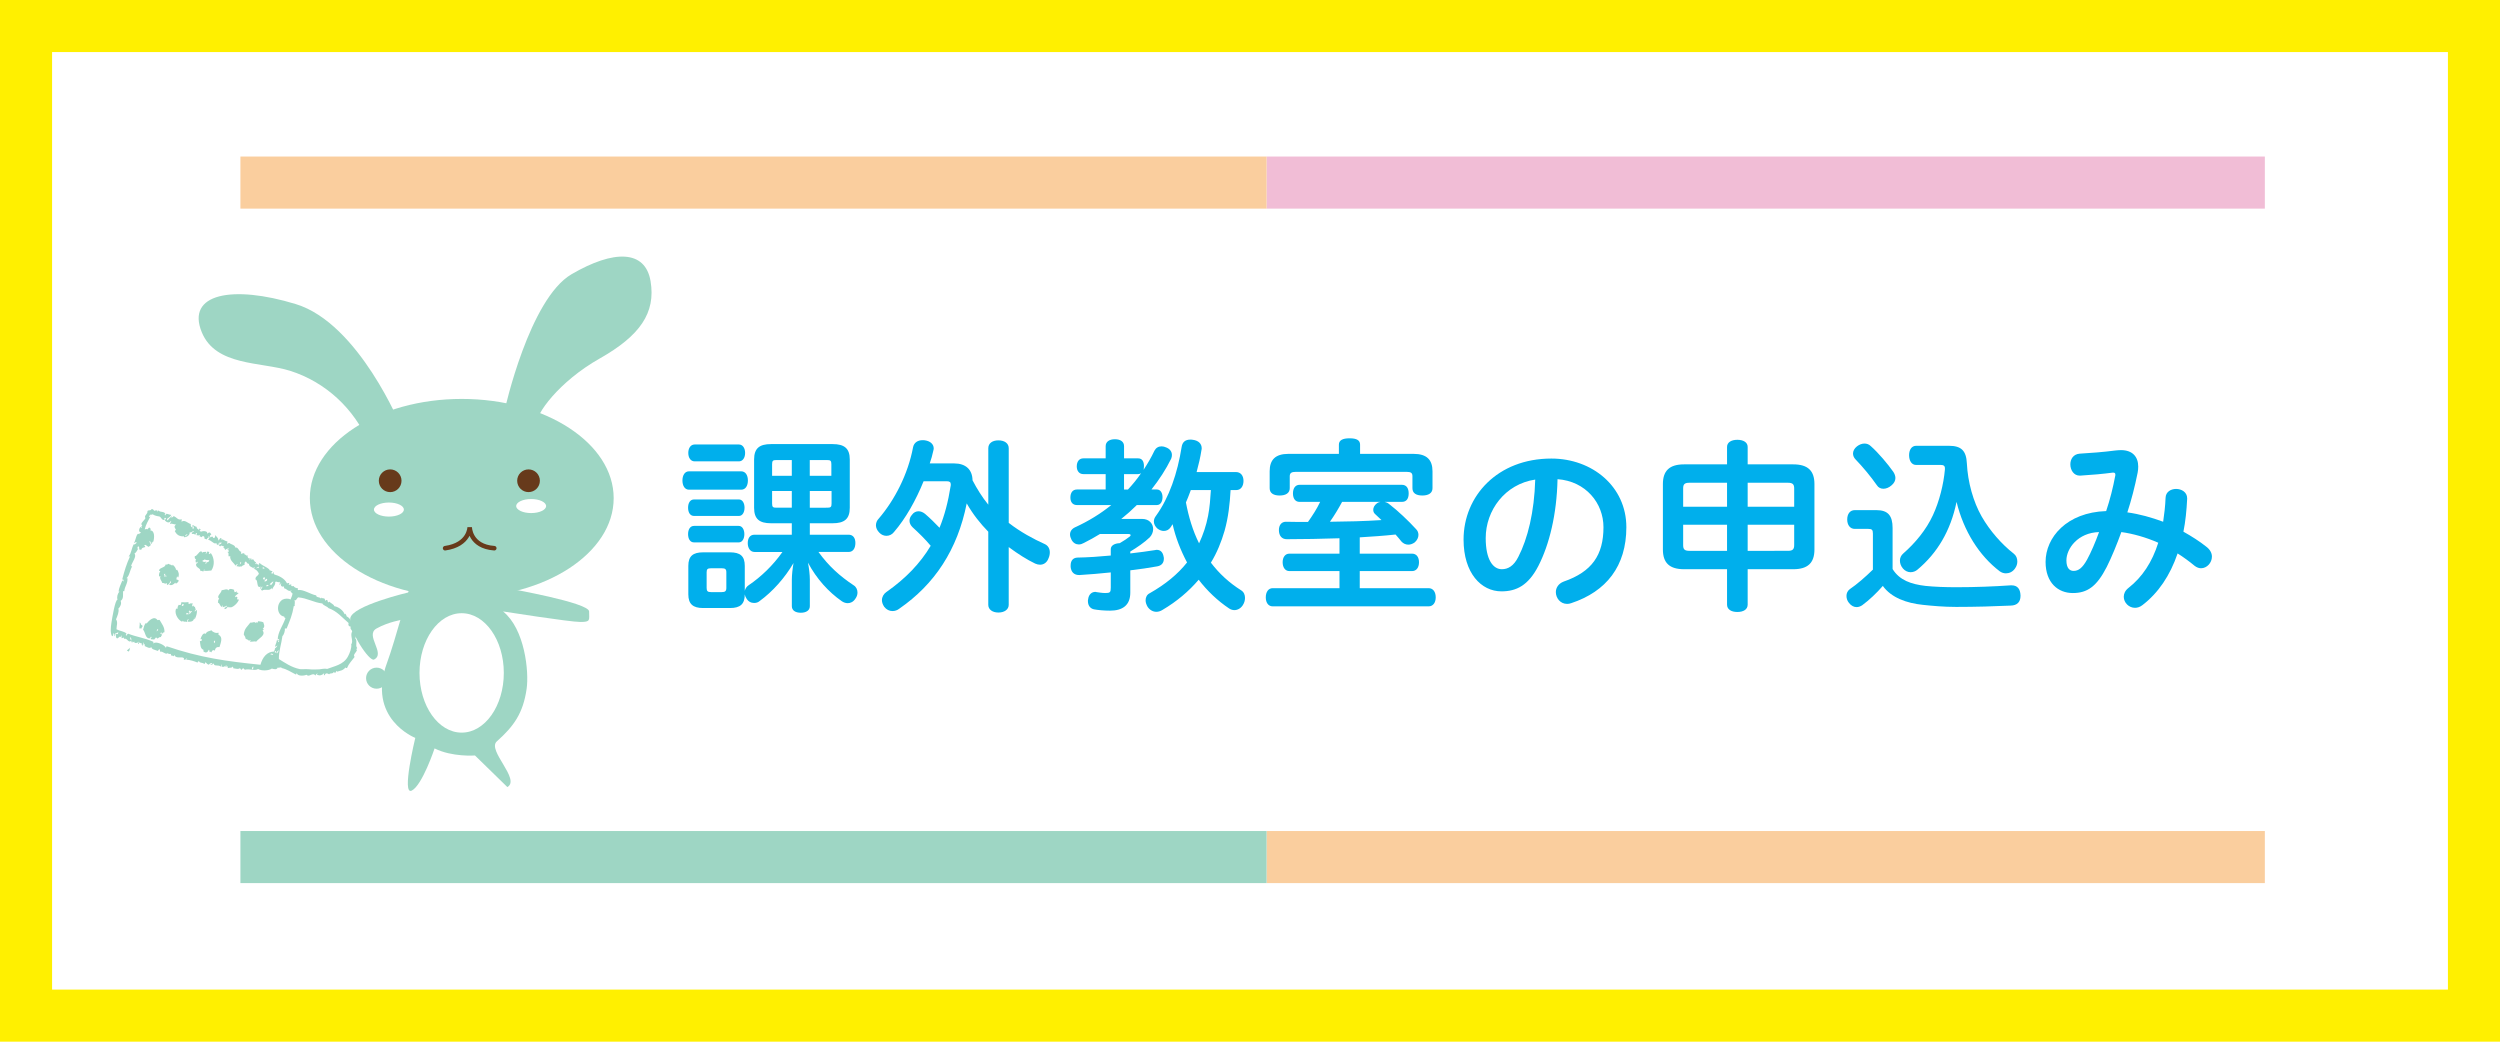 <?xml version="1.0" encoding="utf-8"?>
<!-- Generator: Adobe Illustrator 15.0.0, SVG Export Plug-In . SVG Version: 6.00 Build 0)  -->
<!DOCTYPE svg PUBLIC "-//W3C//DTD SVG 1.1//EN" "http://www.w3.org/Graphics/SVG/1.1/DTD/svg11.dtd">
<svg version="1.1" id="レイヤー_1" xmlns="http://www.w3.org/2000/svg" xmlns:xlink="http://www.w3.org/1999/xlink" x="0px"
	 y="0px" width="240px" height="100px" viewBox="167.751 -0.637 240 100" enable-background="new 167.751 -0.637 240 100"
	 xml:space="preserve">
<rect x="167.751" y="-0.637" fill="#FFFFFF" width="240" height="100"/>
<path fill="#FFF000" d="M167.751-0.637v100h240v-100H167.751z M402.751,94.363h-230v-90h230V94.363z"/>
<g>
	<path fill="#00AFEC" d="M233.896,46.374c-0.414,0-0.631-0.396-0.631-0.882c0-0.486,0.217-0.882,0.631-0.882h5.006
		c0.432,0,0.647,0.396,0.647,0.882c0,0.486-0.217,0.882-0.647,0.882H233.896z M234.383,48.894c-0.396,0-0.576-0.36-0.576-0.792
		c0-0.433,0.182-0.792,0.576-0.792h4.305c0.342,0,0.539,0.36,0.539,0.792s-0.197,0.792-0.539,0.792H234.383z M234.383,51.434
		c-0.396,0-0.576-0.36-0.576-0.793c0-0.432,0.182-0.792,0.576-0.792h4.285c0.344,0,0.541,0.36,0.541,0.792
		c0,0.433-0.197,0.793-0.541,0.793H234.383z M240.182,52.352c-0.396,0-0.647-0.36-0.647-0.847c0-0.485,0.216-0.81,0.647-0.81h3.582
		v-1.099h-1.998c-1.099,0-1.621-0.396-1.621-1.477v-4.645c0-1.081,0.522-1.477,1.621-1.477h5.924c1.099,0,1.64,0.396,1.64,1.477
		v4.645c0,1.081-0.541,1.477-1.64,1.477h-2.196v1.099h3.728c0.414,0,0.647,0.305,0.647,0.791c0,0.521-0.233,0.865-0.647,0.865
		h-2.898c0.973,1.35,2.053,2.321,3.385,3.205c0.234,0.144,0.361,0.413,0.361,0.684c0,0.197-0.055,0.396-0.199,0.594
		c-0.197,0.307-0.469,0.434-0.738,0.434c-0.197,0-0.396-0.072-0.559-0.182c-1.295-0.9-2.43-2.16-3.258-3.709
		c0.106,0.521,0.18,1.171,0.18,1.639v2.539c0,0.396-0.342,0.631-0.863,0.631c-0.541,0-0.865-0.233-0.865-0.631v-2.539
		c0-0.468,0.072-1.098,0.162-1.602c-0.846,1.439-1.998,2.736-3.259,3.654c-0.144,0.125-0.324,0.18-0.522,0.18
		c-0.287,0-0.558-0.125-0.738-0.432c-0.09-0.127-0.143-0.271-0.161-0.396c0,0.938-0.433,1.314-1.423,1.314h-2.573
		c-0.974,0-1.423-0.379-1.423-1.314v-2.736c0-0.937,0.449-1.297,1.423-1.297h2.573c0.99,0,1.423,0.36,1.423,1.297v2.396
		c0.055-0.216,0.181-0.414,0.379-0.54c1.17-0.792,2.306-1.872,3.239-3.188H240.182z M234.438,43.654
		c-0.379,0-0.611-0.342-0.611-0.81c0-0.468,0.232-0.81,0.611-0.81h4.25c0.359,0,0.594,0.342,0.594,0.81
		c0,0.468-0.233,0.81-0.594,0.81H234.438z M237.48,54.295c0-0.305-0.127-0.377-0.434-0.377h-1.044c-0.308,0-0.414,0.072-0.414,0.377
		v1.514c0,0.307,0.106,0.396,0.414,0.396h1.044c0.307,0,0.434-0.09,0.434-0.396V54.295z M243.764,43.528h-1.477
		c-0.324,0-0.414,0.054-0.414,0.396v1.117h1.891V43.528z M243.764,46.5h-1.891v1.206c0,0.342,0.09,0.396,0.414,0.396h1.477V46.5z
		 M247.562,45.041v-1.117c0-0.342-0.09-0.396-0.433-0.396h-1.64v1.513H247.562z M247.148,48.102c0.343,0,0.433-0.054,0.433-0.396
		V46.5h-2.089v1.603L247.148,48.102L247.148,48.102z"/>
	<path fill="#00AFEC" d="M256.416,45.563c-0.738,1.818-1.711,3.565-2.846,4.879c-0.18,0.234-0.449,0.36-0.719,0.36
		c-0.234,0-0.486-0.09-0.686-0.306c-0.216-0.216-0.324-0.468-0.324-0.702s0.09-0.468,0.271-0.648
		c1.512-1.765,2.809-4.249,3.295-6.86c0.09-0.432,0.449-0.667,0.918-0.667c0.072,0,0.162,0,0.234,0.018
		c0.485,0.072,0.828,0.36,0.828,0.774c0,0.072-0.02,0.144-0.037,0.216c-0.09,0.414-0.197,0.81-0.343,1.224h2.343
		c1.114,0,1.746,0.594,1.764,1.621c0.432,0.828,0.938,1.638,1.513,2.341v-5.42c0-0.468,0.378-0.756,0.972-0.756
		c0.596,0,0.99,0.288,0.99,0.756v7.166c1.135,0.882,2.377,1.548,3.457,2.035c0.324,0.145,0.486,0.45,0.486,0.792
		c0,0.181-0.035,0.38-0.125,0.576c-0.145,0.396-0.451,0.613-0.811,0.613c-0.146,0-0.308-0.037-0.47-0.109
		c-0.756-0.358-1.674-0.937-2.539-1.584v5.546c0,0.434-0.396,0.738-0.989,0.738c-0.595,0-0.973-0.307-0.973-0.738v-7.021
		c-0.757-0.774-1.477-1.675-2.07-2.719c-0.883,4.447-3.078,7.76-6.463,10.102c-0.199,0.162-0.434,0.234-0.666,0.234
		c-0.289,0-0.576-0.127-0.794-0.414c-0.146-0.217-0.216-0.435-0.216-0.631c0-0.308,0.162-0.595,0.414-0.774
		c1.854-1.296,3.259-2.755,4.268-4.447c-0.559-0.666-1.135-1.224-1.746-1.783c-0.181-0.18-0.289-0.396-0.289-0.612
		c0-0.198,0.072-0.396,0.234-0.576c0.162-0.234,0.396-0.342,0.631-0.342c0.217,0,0.432,0.09,0.631,0.252
		c0.504,0.432,0.953,0.882,1.385,1.333c0.486-1.188,0.83-2.502,1.062-3.979c0.02-0.072,0.02-0.126,0.02-0.18
		c0-0.216-0.108-0.306-0.361-0.306L256.416,45.563L256.416,45.563z"/>
	<path fill="#00AFEC" d="M273.354,50.623c-0.504,0.307-1.008,0.594-1.549,0.863c-0.16,0.09-0.322,0.145-0.484,0.145
		c-0.288,0-0.541-0.145-0.702-0.449c-0.091-0.182-0.146-0.344-0.146-0.505c0-0.288,0.162-0.541,0.469-0.685
		c1.297-0.594,2.468-1.314,3.492-2.143h-3.295c-0.414,0-0.63-0.288-0.63-0.72c0-0.468,0.216-0.774,0.63-0.774h2.756v-1.477h-2.143
		c-0.396,0-0.631-0.306-0.631-0.738c0-0.468,0.234-0.774,0.631-0.774h2.143v-1.17c0-0.432,0.359-0.666,0.883-0.666
		c0.539,0,0.882,0.234,0.882,0.666v1.17h1.351c0.396,0,0.559,0.306,0.559,0.738c0,0.144-0.019,0.27-0.035,0.36
		c0.378-0.576,0.738-1.188,1.044-1.836c0.144-0.271,0.378-0.415,0.685-0.415c0.146,0,0.288,0.036,0.45,0.108
		c0.36,0.144,0.54,0.414,0.54,0.72c0,0.108-0.018,0.234-0.072,0.36c-0.504,1.026-1.152,2.017-1.891,2.953h0.521
		c0.342,0,0.541,0.324,0.541,0.738c0,0.433-0.199,0.756-0.541,0.756h-1.926c-0.47,0.468-0.974,0.918-1.494,1.333h2.017
		c0.666,0,1.044,0.468,1.044,0.972c0,0.27-0.107,0.559-0.324,0.792c-0.504,0.486-1.188,0.953-1.872,1.367v0.182
		c0.864-0.09,1.675-0.217,2.396-0.324c0.054-0.02,0.107-0.02,0.162-0.02c0.342,0,0.576,0.234,0.646,0.668
		c0.02,0.054,0.02,0.107,0.02,0.181c0,0.396-0.217,0.666-0.647,0.737c-0.793,0.144-1.657,0.271-2.575,0.378v2.143
		c0,1.207-0.738,1.729-1.943,1.729c-0.596,0-1.152-0.055-1.531-0.125c-0.307-0.055-0.594-0.307-0.594-0.793
		c0-0.055,0-0.107,0.018-0.162c0.055-0.504,0.379-0.721,0.686-0.721c0.035,0,0.07,0,0.107,0.019c0.27,0.036,0.559,0.091,0.863,0.091
		c0.451,0,0.521-0.072,0.521-0.523v-1.457c-1.025,0.107-2.052,0.197-3.007,0.252c0,0-0.019,0-0.034,0
		c-0.451,0-0.758-0.252-0.812-0.774c0-0.054,0-0.106,0-0.144c0-0.469,0.233-0.738,0.647-0.758c1.008-0.018,2.105-0.09,3.205-0.197
		v-0.611c0-0.343,0.359-0.559,0.863-0.576c0.396-0.232,0.756-0.468,0.973-0.648c0.055-0.053,0.072-0.09,0.072-0.125
		c0-0.072-0.09-0.107-0.234-0.107h-2.703V50.623z M276.037,46.355c0.449-0.486,0.882-1.008,1.26-1.567
		c-0.072,0.054-0.18,0.09-0.288,0.09h-1.351v1.477H276.037z M285.887,46.409c-0.072,1.333-0.217,2.629-0.576,3.907
		c-0.307,1.062-0.738,2.125-1.314,3.061c0.792,1.045,1.747,1.928,2.917,2.665c0.252,0.162,0.358,0.433,0.358,0.72
		c0,0.234-0.07,0.486-0.215,0.703c-0.199,0.307-0.504,0.469-0.811,0.469c-0.162,0-0.344-0.055-0.504-0.162
		c-1.1-0.737-2.09-1.676-2.918-2.756c-0.954,1.117-2.105,2.09-3.475,2.898c-0.199,0.127-0.396,0.181-0.595,0.181
		c-0.308,0-0.612-0.161-0.827-0.468c-0.128-0.217-0.199-0.434-0.199-0.631c0-0.287,0.127-0.559,0.396-0.684
		c1.494-0.848,2.685-1.818,3.584-2.953c-0.612-1.152-1.101-2.396-1.388-3.673c-0.071,0.126-0.145,0.216-0.197,0.306
		c-0.162,0.234-0.396,0.342-0.648,0.342c-0.197,0-0.396-0.072-0.595-0.216c-0.233-0.198-0.358-0.45-0.358-0.703
		c0-0.18,0.071-0.36,0.196-0.522c1.279-1.765,2.071-4.105,2.468-6.608c0.071-0.504,0.379-0.72,0.828-0.72
		c0.071,0,0.161,0,0.252,0.018c0.541,0.072,0.848,0.378,0.848,0.81c0,0.054,0,0.108-0.02,0.162
		c-0.107,0.702-0.271,1.404-0.468,2.125h3.781c0.448,0,0.72,0.342,0.72,0.846c0,0.504-0.252,0.882-0.686,0.882L285.887,46.409
		L285.887,46.409z M282.068,46.409c-0.019,0.072-0.055,0.144-0.072,0.198c-0.126,0.342-0.252,0.666-0.396,0.99
		c0.254,1.351,0.648,2.701,1.262,3.926c0.396-0.848,0.685-1.711,0.863-2.629c0.162-0.828,0.217-1.639,0.271-2.485H282.068z"/>
	<path fill="#00AFEC" d="M292.506,47.543c-0.396,0-0.631-0.306-0.631-0.81s0.234-0.828,0.631-0.828h9.831
		c0.433,0,0.647,0.324,0.647,0.828s-0.215,0.81-0.647,0.81h-1.657c0.146,0.036,0.289,0.09,0.414,0.198
		c0.829,0.63,1.891,1.639,2.611,2.431c0.145,0.144,0.217,0.342,0.217,0.541c0,0.252-0.127,0.521-0.361,0.721
		c-0.197,0.144-0.414,0.215-0.61,0.215c-0.253,0-0.486-0.106-0.666-0.306c-0.162-0.216-0.36-0.433-0.56-0.666
		c-1.135,0.126-2.287,0.198-3.438,0.271v1.565h5.022c0.414,0,0.666,0.324,0.666,0.828s-0.252,0.846-0.666,0.846h-5.022v1.64h6.608
		c0.433,0,0.685,0.358,0.685,0.883c0,0.504-0.252,0.863-0.685,0.863h-14.963c-0.414,0-0.666-0.343-0.666-0.863
		c0-0.522,0.252-0.883,0.666-0.883h6.409v-1.64h-4.808c-0.396,0-0.648-0.342-0.648-0.846s0.252-0.828,0.648-0.828h4.808v-1.477
		c-1.729,0.054-3.438,0.09-5.06,0.09c-0.486,0-0.756-0.342-0.756-0.882c0-0.468,0.252-0.792,0.666-0.792
		c0.701,0.018,1.422,0.018,2.125,0.018c0.432-0.612,0.846-1.242,1.17-1.927L292.506,47.543L292.506,47.543z M303.453,42.934
		c1.277,0,1.818,0.576,1.818,1.675v1.62c0,0.468-0.379,0.703-0.974,0.703c-0.61,0-0.952-0.234-0.952-0.703v-1.152
		c0-0.324-0.162-0.414-0.541-0.414h-10.678c-0.359,0-0.559,0.09-0.559,0.414v1.152c0,0.468-0.379,0.703-0.973,0.703
		c-0.595,0-0.955-0.234-0.955-0.703v-1.62c0-1.099,0.541-1.675,1.801-1.675h4.845v-0.882c0-0.415,0.342-0.612,1.026-0.612
		c0.701,0,1.008,0.198,1.008,0.612v0.882H303.453z M296.593,47.543c-0.36,0.667-0.737,1.296-1.17,1.909
		c1.656-0.018,3.313-0.054,4.951-0.162c-0.198-0.198-0.414-0.396-0.612-0.576c-0.126-0.108-0.18-0.252-0.18-0.414
		c0-0.198,0.107-0.432,0.324-0.594c0.107-0.09,0.234-0.144,0.359-0.162L296.593,47.543L296.593,47.543z"/>
	<path fill="#00AFEC" d="M315.439,53.684c-0.974,1.892-2.125,2.449-3.549,2.449c-1.943,0-3.637-1.747-3.637-4.971
		c0-4.177,3.26-7.778,8.428-7.778c3.924,0,7.2,2.683,7.2,6.59c0,3.745-1.926,6.176-5.293,7.292
		c-0.146,0.055-0.271,0.071-0.396,0.071c-0.648,0-1.08-0.558-1.08-1.134c0-0.396,0.234-0.811,0.756-1.01
		c2.701-0.936,3.816-2.537,3.816-5.22c0-2.305-1.691-4.411-4.41-4.609C317.203,48.75,316.482,51.648,315.439,53.684z M310.379,51.02
		c0,2.105,0.721,2.988,1.549,2.988c0.576,0,1.135-0.289,1.584-1.188c0.9-1.747,1.531-4.286,1.621-7.418
		C312.234,45.833,310.379,48.354,310.379,51.02z"/>
	<path fill="#00AFEC" d="M333.547,42.268c0-0.432,0.396-0.684,0.99-0.684s0.99,0.252,0.99,0.684v1.674h4.375
		c1.404,0,2.035,0.612,2.035,1.891v6.284c0,1.277-0.631,1.891-2.035,1.891h-4.375v3.402c0,0.451-0.396,0.703-0.99,0.703
		s-0.99-0.252-0.99-0.703v-3.402h-4.123c-1.404,0-2.035-0.611-2.035-1.891v-6.284c0-1.278,0.631-1.891,2.035-1.891h4.123V42.268z
		 M329.945,45.707c-0.485,0-0.611,0.144-0.611,0.558v1.747h4.213v-2.305H329.945z M329.334,49.74v1.945
		c0,0.414,0.126,0.558,0.611,0.558h3.602V49.74H329.334z M339.993,48.012v-1.747c0-0.414-0.144-0.558-0.612-0.558h-3.854v2.305
		H339.993z M339.381,52.243c0.469,0,0.612-0.144,0.612-0.558V49.74h-4.466v2.503H339.381z"/>
	<path fill="#00AFEC" d="M347.549,50.586c0-0.359-0.09-0.45-0.449-0.45h-1.297c-0.432,0-0.72-0.36-0.72-0.9
		c0-0.558,0.288-0.9,0.72-0.9h2.09c1.098,0,1.547,0.522,1.547,1.71v3.944c0.668,1.08,1.783,1.457,3.151,1.619
		c0.864,0.091,1.909,0.127,2.989,0.127c1.818,0,3.619-0.072,5.186-0.18c0.035,0,0.072,0,0.107,0c0.559,0,0.828,0.358,0.848,0.971
		c0,0.02,0,0.037,0,0.037c0,0.594-0.324,0.918-0.938,0.936c-1.494,0.072-3.439,0.127-5.239,0.127c-1.226,0-2.341-0.107-3.187-0.197
		c-1.566-0.162-3.043-0.686-3.854-1.82c-0.595,0.687-1.297,1.353-1.979,1.855c-0.162,0.107-0.342,0.18-0.541,0.18
		c-0.252,0-0.521-0.125-0.738-0.414c-0.161-0.196-0.232-0.432-0.232-0.666c0-0.252,0.107-0.485,0.323-0.647
		c0.666-0.45,1.478-1.151,2.214-1.873V50.586L347.549,50.586z M349.512,44.663c0.127,0.198,0.198,0.396,0.198,0.594
		c0,0.252-0.126,0.504-0.396,0.72c-0.234,0.198-0.504,0.306-0.758,0.306c-0.252,0-0.484-0.108-0.629-0.342
		c-0.56-0.81-1.388-1.8-2.035-2.466c-0.162-0.162-0.252-0.36-0.252-0.576c0-0.234,0.127-0.486,0.379-0.685
		c0.232-0.18,0.485-0.27,0.719-0.27c0.217,0,0.434,0.072,0.596,0.234C348.09,42.844,348.99,43.924,349.512,44.663z M351.691,43.997
		c-0.416,0-0.668-0.396-0.668-0.937c0-0.522,0.252-0.9,0.668-0.9h3.168c1.152,0,1.656,0.45,1.711,1.692
		c0.09,1.8,0.611,3.673,1.422,5.096c0.793,1.386,1.945,2.683,3.078,3.565c0.234,0.18,0.344,0.448,0.344,0.756
		c0,0.233-0.072,0.467-0.234,0.684c-0.217,0.307-0.539,0.451-0.863,0.451c-0.217,0-0.414-0.072-0.596-0.199
		c-1.962-1.494-3.457-3.853-4.141-6.662c-0.576,2.809-1.873,4.934-3.745,6.5c-0.181,0.162-0.433,0.252-0.667,0.252
		c-0.27,0-0.539-0.125-0.738-0.359c-0.197-0.233-0.287-0.504-0.287-0.756s0.107-0.504,0.324-0.685
		c1.152-1.009,2.196-2.269,2.844-3.673c0.613-1.314,1.027-2.971,1.152-4.393c0-0.036,0-0.072,0-0.108
		c0-0.252-0.145-0.324-0.414-0.324H351.691z"/>
	<path fill="#00AFEC" d="M371.4,50.442c-0.396,1.099-0.937,2.431-1.403,3.349c-0.974,1.909-1.892,2.504-3.259,2.504
		c-1.404,0-2.611-0.973-2.611-2.99c0-2.34,2.018-4.753,5.816-4.879c0.377-1.134,0.648-2.197,0.882-3.439c0-0.018,0-0.054,0-0.072
		c0-0.126-0.072-0.18-0.198-0.18c-0.018,0-0.035,0-0.055,0c-0.953,0.126-1.963,0.216-3.114,0.288c-0.019,0-0.036,0-0.054,0
		c-0.576,0-0.9-0.54-0.9-1.081c0-0.486,0.27-0.972,0.883-1.026c1.135-0.072,2.215-0.145,3.438-0.306
		c0.198-0.018,0.378-0.036,0.54-0.036c1.115,0,1.656,0.648,1.656,1.584c0,0.198-0.019,0.378-0.055,0.576
		c-0.271,1.368-0.611,2.665-0.99,3.817c1.172,0.162,2.324,0.486,3.438,0.9c0.108-0.72,0.199-1.477,0.233-2.305
		c0.019-0.576,0.522-0.846,1.01-0.846c0.521,0,1.062,0.306,1.062,0.9c0,0.018,0,0.036,0,0.054c-0.055,1.117-0.162,2.179-0.359,3.151
		c0.773,0.431,1.566,0.936,2.195,1.44c0.379,0.287,0.541,0.629,0.541,0.953c0,0.596-0.486,1.117-1.045,1.117
		c-0.197,0-0.396-0.072-0.595-0.217c-0.539-0.449-1.114-0.863-1.655-1.206c-0.721,2.124-1.854,3.8-3.386,4.97
		c-0.233,0.18-0.485,0.252-0.702,0.252c-0.595,0-1.08-0.504-1.08-1.062c0-0.287,0.127-0.594,0.45-0.846
		c1.332-1.045,2.269-2.467,2.862-4.34C373.777,50.947,372.48,50.586,371.4,50.442z M366.126,53.161c0,0.757,0.323,1.009,0.685,1.009
		c0.469,0,0.846-0.271,1.297-1.08c0.377-0.686,0.81-1.693,1.152-2.647C367.225,50.497,366.126,52.027,366.126,53.161z"/>
</g>
<line fill="none" stroke="#F1BDD6" stroke-width="5" stroke-miterlimit="10" x1="289.341" y1="16.891" x2="385.176" y2="16.891"/>
<line fill="none" stroke="#FACE9E" stroke-width="5" stroke-miterlimit="10" x1="190.831" y1="16.891" x2="289.341" y2="16.891"/>
<line fill="none" stroke="#FACE9E" stroke-width="5" stroke-miterlimit="10" x1="289.341" y1="81.641" x2="385.176" y2="81.641"/>
<line fill="none" stroke="#9ED6C4" stroke-width="5" stroke-miterlimit="10" x1="190.831" y1="81.641" x2="289.341" y2="81.641"/>
<g>
	<g>
		<path fill="#9ED6C4" d="M206.264,40.358c0,0-4.045-9.948-10.115-11.802c-6.07-1.856-10.547-1.013-9.03,2.696
			c1.342,3.278,5.683,2.828,8.478,3.708c3.391,1.069,6.157,3.632,7.545,6.911C204.126,41.283,205.223,40.851,206.264,40.358z"/>
		<path fill="#9ED6C4" d="M216.213,38.671c0,0,2.357-10.622,6.407-12.982c4.044-2.36,7.082-2.36,7.587,0.675
			c0.505,3.034-1.012,5.227-4.891,7.419c-3.877,2.192-6.239,5.394-6.07,6.405L216.213,38.671z"/>
		<ellipse fill="#9ED6C4" cx="212.08" cy="47.186" rx="14.584" ry="9.526"/>
		<path fill="#9ED6C4" d="M216.622,55.869c0,0,7.683,1.349,7.683,2.193c0,0.842,0.17,1.01-0.843,1.01
			c-1.008,0-7.379-1.006-7.418-1.01c2.095,1.684,2.499,5.779,2.265,7.416c-0.336,2.358-1.226,3.598-2.865,5.059
			c-0.955,0.852,2.312,3.643,1.014,4.385l-3.109-3.033c0,0-2.193,0.168-3.879-0.678c0,0-1.179,3.543-2.191,4.049
			c-1.012,0.506,0.339-5.059,0.339-5.059s-4.722-1.855-2.697-7.252c0.71-1.902,2.358-7.924,2.358-7.924L216.622,55.869z"/>
		<path fill="#9ED6C4" d="M206.387,58.85c0,0-1.346,0.207-2.492,0.85c-1.147,0.644,0.926,2.408-0.238,2.979
			c-0.453,0.223-2.393-2.719-2.281-3.943c0.105-1.221,5.664-2.522,5.664-2.522S208.025,57.95,206.387,58.85z"/>
		<path fill="none" stroke="#673A1B" stroke-width="0.437" stroke-linecap="round" stroke-miterlimit="10" d="M215.2,51.991
			c-2.36-0.169-2.36-2.023-2.36-2.023s0,1.687-2.359,2.023"/>
		<ellipse fill="#FFFFFF" cx="205.086" cy="48.281" rx="1.436" ry="0.675"/>
		<ellipse fill="#FFFFFF" cx="218.742" cy="47.944" rx="1.436" ry="0.674"/>
		<path fill="#9ED6C4" d="M202.893,64.467c0,0.561,0.453,1.012,1.01,1.012c0.562,0,1.016-0.451,1.016-1.012
			c0-0.56-0.454-1.011-1.016-1.011C203.346,63.456,202.893,63.907,202.893,64.467z"/>
		<ellipse fill="#FFFFFF" cx="212.07" cy="63.963" rx="4.047" ry="5.732"/>
		<circle fill="#673A1B" cx="218.49" cy="45.515" r="1.09"/>
		<path fill="#673A1B" d="M204.117,45.515c0,0.604,0.488,1.092,1.092,1.092c0.6,0,1.088-0.488,1.088-1.092
			c0-0.602-0.488-1.091-1.088-1.091C204.605,44.424,204.117,44.913,204.117,45.515z"/>
	</g>
	<g>
		<path fill="#9ED6C4" d="M194.083,54.508c0.424,0.125,0.976,0.361,1.222,0.861c0.076-0.012,0.137-0.053,0.221-0.047
			c0.002,0.059-0.105,0.176-0.025,0.195c0.057-0.056,0.152-0.024,0.221-0.05c-0.074,0.214,0.121,0.171,0.231,0.16
			c0.04,0.146,0.252,0.192,0.416,0.224c-0.013,0.06-0.058,0.133-0.013,0.159c0.483-0.101,1.213,0.412,1.75,0.509
			c-0.008,0.239,0.365,0.125,0.461,0.321c0.017-0.036,0.029-0.073,0.041-0.11c0.098,0.102,0.144,0.041,0.295,0.098
			c0.021,0.084,0.074,0.146,0.082,0.236c0.035-0.094,0.104-0.125,0.197-0.099c-0.009,0.095,0.043,0.162,0.086,0.232
			c0.021-0.056,0.104,0.004,0.108-0.087c0.106,0.175,0.417,0.242,0.464,0.445c0.418,0.064,0.876,0.422,1.001,0.789
			c0.021-0.029,0.027-0.072,0.063-0.063c0.049,0.079,0.119,0.144,0.119,0.247c0.463,0.22,0.439,0.678,0.781,0.957
			c-0.011,0.121-0.084,0.121-0.111,0.209c0.24,0.109,0.304,0.56,0.166,0.957c0.238,0.221-0.03,0.689,0.181,0.916
			c-0.005,0.109-0.099,0.052-0.121,0.123c0.036,0.014,0.073,0.025,0.11,0.037c-0.055,0.295-0.434,0.465-0.234,0.701
			c-0.285,0.395-0.552,0.633-0.729,1.062c-0.071,0.023-0.107,0.008-0.146-0.051c-0.28,0.324-0.485,0.297-0.839,0.412
			c0.003-0.029,0.025-0.076-0.01-0.088c-0.068,0.031-0.081,0.17-0.147,0.198c-0.073-0.017-0.067-0.069-0.135-0.086
			c-0.077,0.213-0.33,0.067-0.442,0.216c-0.222-0.125-0.338-0.125-0.441,0.098c-0.165,0.01,0.043-0.162-0.059-0.187
			c-0.16,0.175-0.369,0.25-0.664,0.146c0.016-0.058,0.061-0.131,0.015-0.16c-0.033,0.121-0.14,0.093-0.162,0.234
			c-0.245-0.373-0.642,0.213-0.832-0.078c-0.289,0.103-0.877,0.156-0.968-0.166c-0.024,0.056-0.032,0.144-0.088,0.136
			c-0.485-0.255-0.875-0.513-1.346-0.617c-0.076-0.151-0.248,0.022-0.39-0.051c-0.09,0.229-0.324,0.17-0.563,0.099
			c-0.31,0.223-1.012,0.232-1.324,0.042c-0.295,0.207-0.846-0.05-1.25,0.068c-0.107-0.027-0.086-0.12-0.195-0.148
			c-0.053,0.035-0.081,0.125-0.137,0.16c-0.121-0.022-0.043-0.144-0.194-0.149c-0.142,0.121-0.394,0.021-0.608-0.002
			c0.034-0.092-0.056-0.119-0.062-0.185c0.007,0.176-0.271,0.103-0.468,0.169c0.017-0.068,0.016-0.13-0.024-0.171
			c-0.06,0.006-0.229,0.104-0.222,0.048c0.023-0.099,0.154,0.02,0.16-0.107c-0.188-0.051-0.219,0.207-0.516,0.069
			c0.016-0.065,0.102-0.172-0.023-0.174c0.018,0.054,0.018,0.117-0.021,0.197c-0.262-0.224-0.719,0.015-0.674-0.31
			c-0.107,0.062-0.189,0.154-0.332,0.135c0.016-0.135,0.166,0.004,0.172-0.147c-0.156-0.049-0.252,0.024-0.328,0.135
			c-0.191-0.041-0.212-0.163-0.332-0.235c-0.082,0.102-0.023,0.102-0.1,0.174c-0.15-0.178-0.503-0.074-0.514-0.297
			c-0.039,0.065-0.125,0.033-0.135,0.156c-0.315-0.134-0.72-0.262-1.091-0.283c-0.014-0.08,0.152-0.086,0.052-0.146
			c-0.062,0.129-0.158,0.178-0.295,0.145c0.037-0.08,0.037-0.139-0.025-0.172c-0.153-0.127-0.797,0.105-0.844-0.285
			c-0.016,0.074-0.068,0.068-0.086,0.135c-0.1-0.083-0.107-0.027-0.258-0.083c-0.001-0.054-0.011-0.103-0.033-0.138
			c-0.095-0.045-0.222,0.076-0.258-0.088c-0.271,0.195-0.457-0.197-0.771-0.137c0.009-0.098-0.02-0.176-0.039-0.258
			c-0.026,0.104-0.146,0.027-0.146,0.195c-0.268-0.101-0.645-0.148-0.648-0.383c-0.151,0.215-0.495-0.041-0.66-0.101
			c0.141-0.136-0.124-0.177-0.123-0.369c-0.079,0.023,0.132,0.318-0.107,0.33c0.074-0.116-0.019-0.146-0.088-0.11
			c0.018-0.074,0.068-0.067,0.088-0.136c-0.115,0.06-0.14,0.017-0.271-0.052c-0.03,0.062-0.021,0.2-0.123,0.122
			c-0.001-0.06,0.107-0.177,0.027-0.193c-0.062,0.166-0.232,0.109-0.371,0.121c0.01-0.047,0.043-0.103,0.004-0.124
			c-0.064,0.107-0.135,0.025-0.149-0.048c-0.024,0.051-0.03,0.14-0.084,0.133c-0.106-0.086-0.036-0.091-0.063-0.183
			c-0.307,0.294-0.394-0.333-0.719-0.161c0.08-0.246-0.145-0.062-0.22-0.073c0.007-0.152,0.048-0.207-0.036-0.261
			c-0.082,0.076,0.104,0.165-0.015,0.16c-0.147-0.191-0.254,0.178-0.404,0.108c-0.104-0.049-0.085-0.238-0.108-0.404
			c0.123,0,0.201,0.007,0.244,0c-0.065-0.084-0.033-0.129,0.051-0.146c-0.158-0.051-0.205,0.117-0.355,0.08
			c0.033,0.065-0.018,0.175-0.052,0.271c-0.149-0.039,0.024-0.047,0.015-0.158c-0.134,0.007,0.012-0.128-0.123-0.122
			c-0.031,0.127,0,0.258-0.135,0.28c-0.17-0.301-0.132-0.809-0.057-1.285c0.074-0.475,0.359-2.225,0.584-2.217
			c-0.082-0.289,0.01-0.578,0.188-0.795c-0.01-0.012-0.085,0.015-0.085,0.011c0.021-0.317,0.229-0.734,0.36-1.064
			c0.074,0.017,0.057,0.074,0.085,0.112c0.082-0.133,0.019-0.256-0.099-0.196c0.233-0.896,0.396-1.438,0.756-2.239
			c-0.043-0.035-0.137,0.111-0.123,0.002c0.27-0.357,0.242-0.699,0.472-1.15c0.147,0.045,0.2-0.098,0.297-0.148
			c-0.038-0.012-0.032-0.041-0.062-0.061c-0.094-0.043-0.075,0.136-0.188,0.061c0.154-0.295,0.248-1.062,0.483-0.815
			c0.003-0.164,0.146-0.037,0.148-0.199c-0.232-0.007-0.174-0.332-0.035-0.501c0.078-0.011,0.084,0.149,0.147,0.051
			c-0.069-0.127-0.08-0.098,0.024-0.196c0.008-0.054-0.064-0.071-0.086-0.112c0.043-0.246,0.278-0.348,0.406-0.599
			c-0.191-0.243,0.231-0.355,0.188-0.673c0.096-0.138,0.33,0.007,0.39-0.193c0.187,0.001,0.16,0.076,0.272,0.171
			c0.082-0.039,0.172-0.064,0.295-0.024c-0.008,0.07-0.088,0.075-0.036,0.112c0.052-0.038,0.077-0.124,0.157-0.112
			c0.145,0.192,0.537,0.029,0.66,0.349c-0.09-0.018-0.119,0.069-0.037,0.107c0.056-0.035,0.08-0.123,0.136-0.157
			c0.202,0.042,0.241,0.092,0.454,0.113c-0.102,0.205-0.277,0.265-0.42,0.388c0.002,0.061,0.027,0.11,0.072,0.151
			c0.193-0.296,0.235-0.252,0.442-0.466c-0.06,0.1-0.104,0.167-0.071,0.22c0.037-0.109,0.164-0.031,0.182-0.183
			c0.375,0.145,0.398,0.421,0.797,0.311c0.012,0.073-0.051,0.185,0,0.243c0.242-0.266,0.668,0.196,0.869,0.211
			c-0.037,0.122,0.022,0.354,0.145,0.296c0.064-0.095-0.02-0.114,0.025-0.198c0.154,0.048,0.211,0.145,0.391,0.175
			c-0.003,0.241,0.139,0.151,0.221,0.319c0.024-0.061,0.029-0.115,0.012-0.16c0.183,0.051,0.185,0.189,0.074,0.148
			c-0.045,0.094,0.047,0.122,0.109,0.159c0.21-0.099,0.689-0.077,0.587,0.199c0.062-0.062,0.136-0.099,0.21-0.132
			c0.152,0.034,0.133,0.153,0.206,0.233c-0.131-0.039-0.212,0.211-0.099,0.293c-0.086-0.181,0.156-0.045,0.207-0.135
			c0.025,0.051,0.05,0.099,0.074,0.149c0.051-0.003,0.096-0.012,0.135-0.037c0.076-0.086,0.004-0.242,0.076-0.221
			c0.178,0.246,0.256,0.223,0.279,0.502c0.104-0.055,0.118-0.292,0.28-0.232c0.117,0.027-0.127,0.076-0.002,0.125
			c0.183-0.049,0.285,0.14,0.589,0.199c0.008,0.129-0.076,0.129-0.002,0.24c0.033-0.115,0.137-0.091,0.234-0.082
			c-0.012,0.092,0.521,0.158,0.511,0.418c0.335-0.062,0.331,0.404,0.563,0.396c0.057,0.041-0.062,0.172,0.01,0.207
			c0.111-0.035,0.142-0.045,0.308-0.062c-0.093,0.176,0.173,0.08,0.161,0.26c0.001-0.062,0.177-0.076,0.156,0.013
			c-0.066,0.101,0.123,0.327,0.258,0.211c0.014,0.106-0.159,0.116-0.062,0.183c0.014-0.094,0.094-0.057,0.098-0.171
			c0.129,0.009,0.011,0.138,0.111,0.157c0.031-0.033,0.063-0.066,0.107-0.082c0.093,0.125,0.146,0.262,0.27,0.293
			c0.076,0.074-0.121,0.115-0.023,0.197c0.031-0.037,0.064-0.072,0.109-0.086c-0.013,0.162,0.055,0.113,0.146,0.051
			c0.027,0.047-0.036,0.137,0.07,0.146c0.031-0.062-0.039-0.219,0.076-0.22c0.209,0.255,0.91,0.451,0.979,0.738
			c0.018-0.023,0.025-0.072,0.062-0.062c-0.062,0.159,0.09,0.028,0.17,0.099c0.009,0.107-0.17,0.139-0.074,0.221
			c0.14,0.098,0.119-0.13,0.208-0.132C193.998,54.48,194.014,54.365,194.083,54.508z M194.413,60.793
			c-0.013-0.73,0.499-1.365,0.739-2.078c-0.004-0.068-0.18-0.054-0.104-0.162c-0.665-0.051-0.866-1.16-0.19-1.617
			c0.24-0.131,0.584-0.139,0.783-0.02c0.088-0.234,0.151-0.324,0.2-0.588c-0.128,0.011-0.101-0.182-0.196-0.148
			c-0.096-0.068,0.104-0.024,0.084-0.135c-0.312,0.172-0.47-0.195-0.672-0.186c-0.022-0.07-0.074-0.127-0.048-0.221
			c-0.128,0.129-0.407-0.051-0.245-0.246c-0.123-0.108-0.066,0.152-0.158,0.108c-0.08-0.044,0.047-0.188,0.051-0.271
			c-0.069,0.024-0.137,0.174-0.072-0.021c-0.191,0.148-0.203-0.084-0.417,0.021c0.056,0.314-0.207,0.446-0.285,0.721
			c-0.032-0.037-0.01-0.096-0.085-0.109c-0.182,0.303-0.619,0.008-0.896,0.229c-0.09-0.146-0.233-0.213-0.109-0.405
			c-0.465,0.261-0.223-0.644-0.508-0.662c-0.059-0.329,0.252-0.313,0.318-0.588c-0.104-0.172-0.19-0.354-0.465-0.442
			c0.053-0.084,0.111-0.119-0.023-0.175c-0.03,0.062,0.015,0.078,0,0.127c-0.234-0.157-0.457-0.157-0.465-0.446
			c-0.144,0.053-0.217-0.14-0.291-0.222c-0.067,0.005-0.244,0.289-0.073,0.222c-0.091,0.194-0.302,0.136-0.394,0.317
			c-0.097-0.128-0.09-0.075-0.209,0.013c-0.09-0.164-0.02-0.093-0.183-0.062c-0.097-0.072,0.062-0.154,0.071-0.221
			c-0.116-0.047-0.133,0.1-0.207,0.135c-0.188-0.295-0.568-0.494-0.51-0.909c-0.06-0.034-0.082,0.005-0.102,0.049
			c-0.163-0.081,0.046-0.349-0.146-0.418c0-0.134,0.131,0.013,0.125-0.122c-0.14-0.016,0.09-0.186-0.121-0.121
			c-0.067-0.136,0.125-0.061,0.146-0.195c-0.11,0.088-0.265,0.084-0.354,0.205c-0.139-0.059-0.049-0.229-0.221-0.194
			c0.02-0.067,0.069-0.063,0.086-0.136c-0.117,0.025-0.281-0.188-0.367-0.002c-0.092-0.023-0.096-0.098-0.16-0.137
			c0.017-0.094,0.094-0.057,0.102-0.17c0.126,0.067-0.162,0.152,0.021,0.17c0.012-0.158,0.146-0.072,0.162-0.229
			c-0.109-0.06-0.123,0.086-0.248,0c-0.029,0.096-0.055,0.213-0.121,0.243c-0.067-0.047-0.035-0.135-0.135-0.088
			c-0.117-0.024,0.129-0.073,0-0.121c-0.201,0.188-0.422-0.229-0.795-0.312c0.096-0.112,0.234-0.25,0.039-0.353
			c0.075,0.281-0.113,0.072-0.146,0.316c-0.124,0.01-0.355-0.109-0.225-0.195c0.012-0.059-0.103-0.051-0.086-0.112
			c-0.064,0.024-0.172-0.021-0.191,0.097c-0.111,0.014-0.121-0.162-0.16-0.012c-0.083-0.04,0.038-0.182-0.096-0.197
			c-0.041,0.124-0.114-0.023-0.223,0.051c0.006-0.113-0.043-0.113,0.036-0.233c-0.104-0.044-0.174,0.088-0.136,0.159
			c-0.158-0.033-0.131-0.106-0.344-0.075c-0.133-0.171,0.125-0.122,0.174-0.269c-0.164-0.021-0.217,0.176-0.403,0.109
			c0.021,0.344-0.366,0.481-0.53,0.478c-0.033-0.004-0.016-0.088-0.011-0.088c-0.415,0.018-0.681-0.095-0.894-0.507
			c0.058-0.027,0.084-0.117,0.113-0.208c-0.19,0.011-0.006-0.214-0.158-0.134c0.021-0.158,0.104-0.198,0.145-0.318
			c-0.184,0.07-0.372-0.125-0.525-0.015c-0.098-0.11,0.145-0.213,0.062-0.309c-0.171,0.254-0.396,0.163-0.6-0.036
			c0.041-0.084,0.104-0.119,0.123-0.245c-0.035,0.008-0.069,0.018-0.121-0.002c-0.118,0.059,0.029,0.089-0.029,0.197
			c-0.262,0.061-0.288-0.261-0.497-0.332c-0.151-0.022-0.457-0.065-0.663-0.225c0.005,0.124-0.102,0.037-0.171,0.025
			c-0.013,0.156-0.159,0.048-0.159,0.232c0.075,0.048,0.076-0.052,0.139-0.034c-0.217,0.452-0.422,0.726-0.547,1.247
			c0.059-0.015,0.242-0.079,0.246,0c0.074-0.03,0.111-0.147,0.184-0.184c0.113,0.057,0.193,0.129,0.111,0.282
			c0.428,0.002,0.403,0.682,0.287,1.081c-0.115-0.035-0.105,0.199-0.197,0.218c-0.104-0.06,0.062-0.067,0.049-0.147
			c-0.145,0.135-0.092-0.088-0.194-0.146c-0.101,0.178,0.185,0.235,0.05,0.464c-0.045,0.073-0.189-0.05-0.072,0.102
			c-0.244,0.037-0.385-0.354-0.543-0.104c0.121-0.062,0.151,0.079,0.102,0.193c-0.039-0.012-0.016-0.053-0.014-0.084
			c-0.143,0.133-0.254,0.013-0.346,0.293c-0.061-0.016-0.137-0.064-0.162-0.014c-0.08-0.088,0.047-0.287-0.132-0.33
			c-0.075,0.062-0.019,0.113-0.11,0.207c0.035-0.009,0.072-0.021,0.125,0c-0.108,0.193-0.209,0.403-0.371,0.491
			c0.263,0.249-0.24,0.853-0.323,1.198c0.034,0.012,0.071,0.021,0.108,0.037c-0.197,0.271-0.271,0.924-0.545,1.121
			c0.043,0.022,0.071,0.016,0.088-0.008c0.062,0.479-0.265,0.803-0.301,1.246c-0.019,0.043-0.076,0.012-0.119,0
			c-0.015,0.291,0.078,0.771-0.236,0.942c0.127,0.248-0.035,0.59-0.213,0.745c0.093,0.279-0.1,0.729-0.225,1.027
			c0.2,0.291,0.047,0.606,0.043,0.957c0.338,0.177,0.691,0.175,0.969,0.408c-0.058,0.084-0.141,0.162,0.011,0.207
			c-0.022-0.152,0.067-0.106,0.147-0.193c0.784,0.316,1.504,0.38,2.398,0.771c0.062,0.029-0.021,0.13,0.023,0.173
			c0.211-0.275,1.1,0.146,1.174,0.396c0.054,0.004,0.062-0.084,0.088-0.138c3.228,1.111,5.808,1.453,9.009,1.78
			c0.213-0.73,0.616-1.253,1.328-1.271c-0.013-0.146,0.101-0.193,0.062-0.307c0.051,0.01,0.219-0.192,0.258-0.279
			c-0.06,0.08-0.189,0.022-0.222,0.17c-0.082-0.126,0.164-0.453,0.127-0.612c0.035-0.071,0.122-0.042,0.187-0.06
			c0.086,0.065-0.11,0.104-0.025,0.193c0.174-0.046,0.004-0.275,0.098-0.291C194.58,60.656,194.428,60.734,194.413,60.793z
			 M181.131,59.684c0.085,0.049,0.104-0.039,0.195,0.027c0.023-0.16,0.121-0.17,0.148-0.318c-0.125,0.178-0.086-0.19-0.158-0.015
			c-0.062-0.081-0.024-0.213-0.16-0.257C181.184,59.414,181.141,59.332,181.131,59.684z M185.693,50.771
			c0.018-0.051,0.033-0.099,0.05-0.146c-0.084,0.044-0.243,0.107-0.196,0.218C185.627,50.891,185.583,50.67,185.693,50.771z
			 M196.366,56.708c-0.122,0.103-0.216,0.403-0.372,0.247c0.129,0.179,0.011,0.431,0.048,0.588c-0.032,0.051-0.051-0.055-0.088,0.01
			c-0.136,0.836-0.376,1.389-0.67,2.104c-0.021,0.125-0.187-0.048-0.194,0.099c0.053,0.112-0.104,0.609-0.225,0.662
			c-0.077,0.667-0.37,1.521-0.34,2.214c0.601,0.365,1.181,0.793,2.008,0.966c0.158,0.03,0.553-0.019,0.893,0.014
			c0.396,0.043,0.577,0.016,0.98,0.007c0.145-0.004,0.494-0.11,0.746-0.036c0.668-0.271,1.562-0.381,2.004-1.2
			c0.171-0.319,0.375-0.837,0.312-1.165c0.252-0.324-0.145-0.84,0.09-1.236c-0.021-0.164-0.231-0.231-0.134-0.453
			c-0.224-0.043-0.261-0.18-0.207-0.356c-0.626-0.526-1.106-1.146-1.929-1.429c-0.131-0.184-0.505-0.243-0.588-0.446
			C197.837,57.195,197.264,56.784,196.366,56.708z M194.529,61.895c-0.012-0.19-0.211-0.01-0.217,0.174
			C194.445,62.137,194.383,61.811,194.529,61.895z M194.234,62.041c0.064,0.018,0.043-0.178-0.062-0.184
			c-0.019,0.049-0.03,0.1-0.049,0.147C194.164,61.988,194.245,61.98,194.234,62.041z M193.965,62.113
			c-0.035-0.01-0.045,0.037-0.061,0.063c-0.068-0.02-0.064-0.071-0.135-0.088c-0.015,0.037-0.024,0.072-0.039,0.108
			c0.059,0.06,0.16-0.067,0.147,0.051C193.951,62.23,193.996,62.182,193.965,62.113z M192.023,63.625
			c0.062-0.111,0.031-0.177,0.049-0.27C191.969,63.359,191.877,63.582,192.023,63.625z M193.982,55.168
			c-0.116,0.094-0.246,0.168-0.346,0.293c0.057,0.021,0.145,0.028,0.135,0.086C193.838,55.426,194.012,55.285,193.982,55.168z
			 M193.562,55.561c0.019-0.059-0.179-0.041-0.23-0.039c0.008,0.035,0.018,0.071-0.002,0.123
			C193.447,55.691,193.456,55.527,193.562,55.561z M193.37,54.92c-0.103,0.037-0.185,0.121-0.247,0.244
			C193.295,55.221,193.473,55.064,193.37,54.92z M192.951,55.68c-0.096-0.027-0.114,0.096-0.146,0.193
			C192.924,55.953,192.9,55.747,192.951,55.68z M193.188,54.98c0.065-0.104-0.111-0.088-0.013-0.207
			c-0.112-0.043-0.147,0.074-0.187,0.184C193.07,54.998,193.134,54.998,193.188,54.98z M193.116,53.975
			c0.056-0.106-0.039-0.143-0.146-0.17c-0.033,0.094,0.012,0.053,0.061,0.062c-0.008,0.061-0.057,0.053-0.074,0.097
			C192.951,54.082,193.027,53.861,193.116,53.975z M192.562,53.911c0.021-0.048,0.035-0.097,0.056-0.146
			c-0.104,0-0.162,0.09-0.25,0.121C192.368,53.996,192.473,53.811,192.562,53.911z M190.889,53.307
			c-0.084-0.014-0.074,0.176-0.121,0.243C190.842,53.518,190.936,53.395,190.889,53.307z M186.32,50.125
			c0.066-0.103,0.008-0.147,0.039-0.233C186.285,49.885,186.115,50.116,186.32,50.125z M179.934,61.775
			c0.014,0.063,0.102,0.092,0.16,0.136c0.09-0.007,0.221-0.587,0.1-0.298C180.086,61.627,180.042,61.773,179.934,61.775z
			 M180.342,60.811c0.045,0.097,0.031-0.242-0.072-0.271c-0.086,0.124,0.058,0.134,0,0.245
			C180.309,60.771,180.35,60.762,180.342,60.811z"/>
		<path fill="#9ED6C4" d="M185.709,59.076c-0.209-0.096-0.311,0.061-0.402-0.135c-0.021,0.084-0.074,0.106-0.148,0.076
			c-0.428-0.257-0.702-0.891-0.477-1.27c0,0.033-0.021,0.075,0.016,0.087c0.025-0.17,0.062,0.058,0.097-0.048
			c-0.012-0.122,0.041-0.276,0.124-0.366c0.229,0.097,0.207-0.067,0.246-0.246c0.256,0.019,0.42,0.021,0.697-0.008
			c-0.041,0.092-0.039,0.162,0.062,0.187c0.118-0.146,0.192,0.008,0.32-0.101c-0.001,0.112-0.076,0.265-0.039,0.356
			c0.023-0.094,0.111-0.062,0.158-0.112c-0.041,0.139,0.023,0.112,0.123,0.125c-0.01,0.075-0.041,0.162,0.06,0.185
			c0.013,0.135-0.167,0.192-0.088,0.26c0.084,0,0.075-0.187,0.198-0.101c0.015,0.295-0.062,0.517-0.198,0.834
			c-0.149,0.013,0.019-0.133-0.073-0.146c-0.014,0.4-0.326,0.408-0.626,0.397c-0.003-0.114,0.146-0.229,0.085-0.255
			C185.736,58.837,185.693,58.953,185.709,59.076z M186.189,58.139c0.022-0.209-0.264,0.031-0.231-0.16
			c-0.092-0.062-0.035,0.182-0.125,0.121c0.033,0.039,0.245,0.084,0.062,0.184C186.008,58.448,186.059,57.984,186.189,58.139z
			 M185.833,58.348c0.051-0.182-0.065-0.08-0.196-0.152c0.02,0.044,0.014,0.099-0.011,0.158c0.005,0.078,0.044-0.006,0.06-0.059
			C185.787,58.328,185.741,58.38,185.833,58.348z M185.396,57.461c0.014-0.068-0.033-0.105-0.123-0.125
			c-0.017,0.126-0.107,0.091-0.061,0.186C185.318,57.591,185.318,57.45,185.396,57.461z"/>
		<path fill="#9ED6C4" d="M187.273,54.21c-0.117,0.032-0.168-0.103-0.285-0.015c0.046-0.332-0.488-0.295-0.412-0.713
			c0.088-0.006,0.169-0.103,0.148-0.195c-0.076-0.01-0.078,0.133-0.185,0.062c0.001-0.094-0.05-0.224,0.048-0.271
			c-0.141-0.062-0.163-0.182-0.132-0.329c0.196,0.042,0.409-0.493,0.603-0.452c0.108,0.006,0.049,0.098,0.121,0.123
			c0.077-0.113,0.24-0.055,0.355-0.084c0.076,0.079-0.094,0.166-0.026,0.194c0.075-0.036,0.117-0.14,0.16-0.229
			c0.062,0.02,0.125,0.039,0.185,0.061c-0.049,0.088-0.09,0.111-0.023,0.195c0.076,0.012,0.076-0.132,0.186-0.059
			c0.303,0.438,0.373,1.135,0.016,1.641c-0.235-0.004-0.436,0.062-0.699,0.01c0.009-0.069,0.088-0.078,0.041-0.109
			C187.244,54.045,187.377,54.195,187.273,54.21z M187.596,53.254c0.006,0.148,0.227,0.078,0.244-0.119
			c-0.146-0.008-0.271,0.025-0.466-0.076c-0.015,0.151-0.179,0.002-0.185,0.183c0.133,0.084,0.195,0.086,0.318,0.026
			c0.039,0.086-0.039,0.094-0.039,0.23C187.583,53.482,187.596,53.359,187.596,53.254z"/>
		<path fill="#9ED6C4" d="M192.955,59.891c0.059-0.035,0.208-0.121,0.018-0.156c0.254-0.229,0.112-0.414,0.051-0.639
			c-0.287-0.105-0.309-0.043-0.455-0.109c-0.045,0.031-0.084,0.08-0.098,0.171c-0.103-0.068-0.068-0.16-0.137,0.034
			c-0.182-0.213-0.303-0.021-0.55-0.062c-0.287,0.394-0.567,0.547-0.632,1.138c0.043,0.133,0.182,0.219,0.158,0.379
			c0.131,0.139,0.267,0.088,0.33,0.233c0.053-0.022,0.101-0.047,0.148-0.071c0.1,0.062-0.064,0.067-0.049,0.146
			c0.277,0.045,0.408-0.063,0.609,0.004C192.545,60.674,193.327,60.336,192.955,59.891z"/>
		<path fill="#9ED6C4" d="M190.703,56.881c-0.137,0.145-0.251-0.045-0.145-0.172c-0.045-0.009-0.064-0.027-0.062-0.061
			c-0.052,0.026-0.142-0.035-0.149,0.072c-0.125-0.164,0.228-0.287,0.311-0.428c-0.145-0.062-0.244,0.025-0.146-0.171
			c-0.072,0.039-0.136,0.095-0.234,0.086c-0.025-0.073-0.075-0.129-0.049-0.222c-0.174-0.064-0.439-0.178-0.553,0.058
			c-0.104-0.219-0.457-0.021-0.646-0.017c-0.051,0.318-0.539,0.576-0.235,0.818c-0.147,0.144-0.073,0.17-0.123,0.369
			c0.226,0.09,0.162,0.326,0.386,0.418c0.043-0.1-0.031-0.094,0.053-0.146c0.063,0.027-0.021,0.132,0.022,0.175
			c0.126-0.062,0.284-0.05,0.382-0.16c0.098,0.187-0.307,0.127-0.197,0.341c0.148-0.009,0.24-0.136,0.332-0.255
			c-0.006,0.146,0.193,0.063,0.186,0.062c0.109,0.016-0.052,0.041,0.072,0.024C190.139,57.648,190.611,57.246,190.703,56.881z"/>
		<path fill="#9ED6C4" d="M188.379,61.822c-0.199-0.119-0.275,0.013-0.342,0.17c-0.174-0.078-0.049-0.113-0.223-0.074
			c0.014-0.068,0.101-0.173-0.021-0.173c-0.104,0.245-0.268,0.343-0.504,0.159c-0.045-0.041,0.042-0.144-0.023-0.174
			c-0.291-0.068-0.287-0.551-0.328-0.849c0.078,0.039,0.142,0.039,0.17-0.022c0.025-0.09,0.025-0.229-0.119-0.121
			c0.087-0.307,0.287-0.684,0.504-0.525c0.117-0.256,0.359-0.26,0.564-0.342c0.106,0.189,0.471,0.318,0.662,0.223
			c0.043,0.1-0.02,0.17,0.012,0.211c0.455,0.211,0.217,0.748,0.092,1.176C188.607,61.459,188.428,61.51,188.379,61.822z
			 M188.295,61.1c0.084,0.021,0.068-0.152,0.113-0.209C188.234,60.82,188.298,61.005,188.295,61.1z"/>
		<path fill="#9ED6C4" d="M184.709,55.02c0.104-0.057,0.098,0.056,0.217,0.074c-0.074,0.152-0.176,0.26-0.306,0.303
			c0.006-0.043-0.022-0.069-0.048-0.098c-0.125,0.164-0.408,0.335-0.59,0.17c0.07-0.064,0.281-0.227,0.148-0.318
			c-0.064,0.104-0.167,0.377-0.369,0.369c0.038-0.082,0.036-0.145-0.023-0.174c-0.168,0.127-0.166-0.035-0.404-0.016
			c-0.062-0.227-0.292-0.363-0.182-0.674c-0.059-0.016-0.059,0.084-0.135,0.037c-0.014-0.211,0.008-0.338,0.125-0.488
			c-0.067-0.021-0.109-0.047-0.135-0.09c0.133-0.314,0.605-0.242,0.639-0.559c0.113,0.021,0.207-0.005,0.27-0.072
			c0.141,0.107,0.281,0.059,0.38,0.211c0.011-0.045-0.038-0.106,0.037-0.112c0.12,0.103,0.312,0.272,0.315,0.519
			c0.022-0.041,0.061-0.045,0.102-0.051c0.129,0.201,0.232,0.416,0.118,0.737c-0.132,0.001-0.071-0.091-0.122-0.124
			C184.75,54.789,184.652,54.874,184.709,55.02z M183.752,54.697c0.023-0.086-0.146-0.07-0.207-0.109
			c0.04-0.025,0.068-0.072,0.086-0.137c-0.035,0.01-0.07,0.021-0.124,0c-0.024,0.076,0.072,0.244,0,0.244
			C183.553,54.758,183.674,54.641,183.752,54.697z"/>
		<path fill="#9ED6C4" d="M183.322,60.318c-0.065,0.102-0.129,0.053-0.105,0.209c-0.158-0.049-0.229,0.076-0.335,0.133
			c-0.093-0.014-0.057-0.096-0.171-0.1c-0.025,0.11-0.119,0.086-0.145,0.196c-0.112-0.016-0.213-0.012-0.319-0.024
			c-0.089-0.099,0.121-0.172,0.036-0.234c-0.088-0.02-0.117,0.066-0.088,0.133c-0.51,0.131-0.488-0.629-0.707-0.811
			c0.084-0.266,0.097-0.527,0.31-0.672c0,0.031-0.024,0.07,0.013,0.086c0.234-0.291,0.739-0.801,1.058-0.34
			c0.075,0.01,0.118-0.045,0.206-0.013c0.203,0.368,0.5,0.691,0.462,1.179c-0.123-0.021-0.161,0.131-0.259,0.157
			c-0.025-0.045,0.035-0.137-0.073-0.146c-0.015,0.074-0.067,0.068-0.086,0.133C183.251,60.141,183.238,60.277,183.322,60.318z
			 M182.936,59.777c-0.133-0.109-0.068,0.188-0.172,0.146C182.77,60.016,182.936,59.902,182.936,59.777z"/>
	</g>
</g>
</svg>
